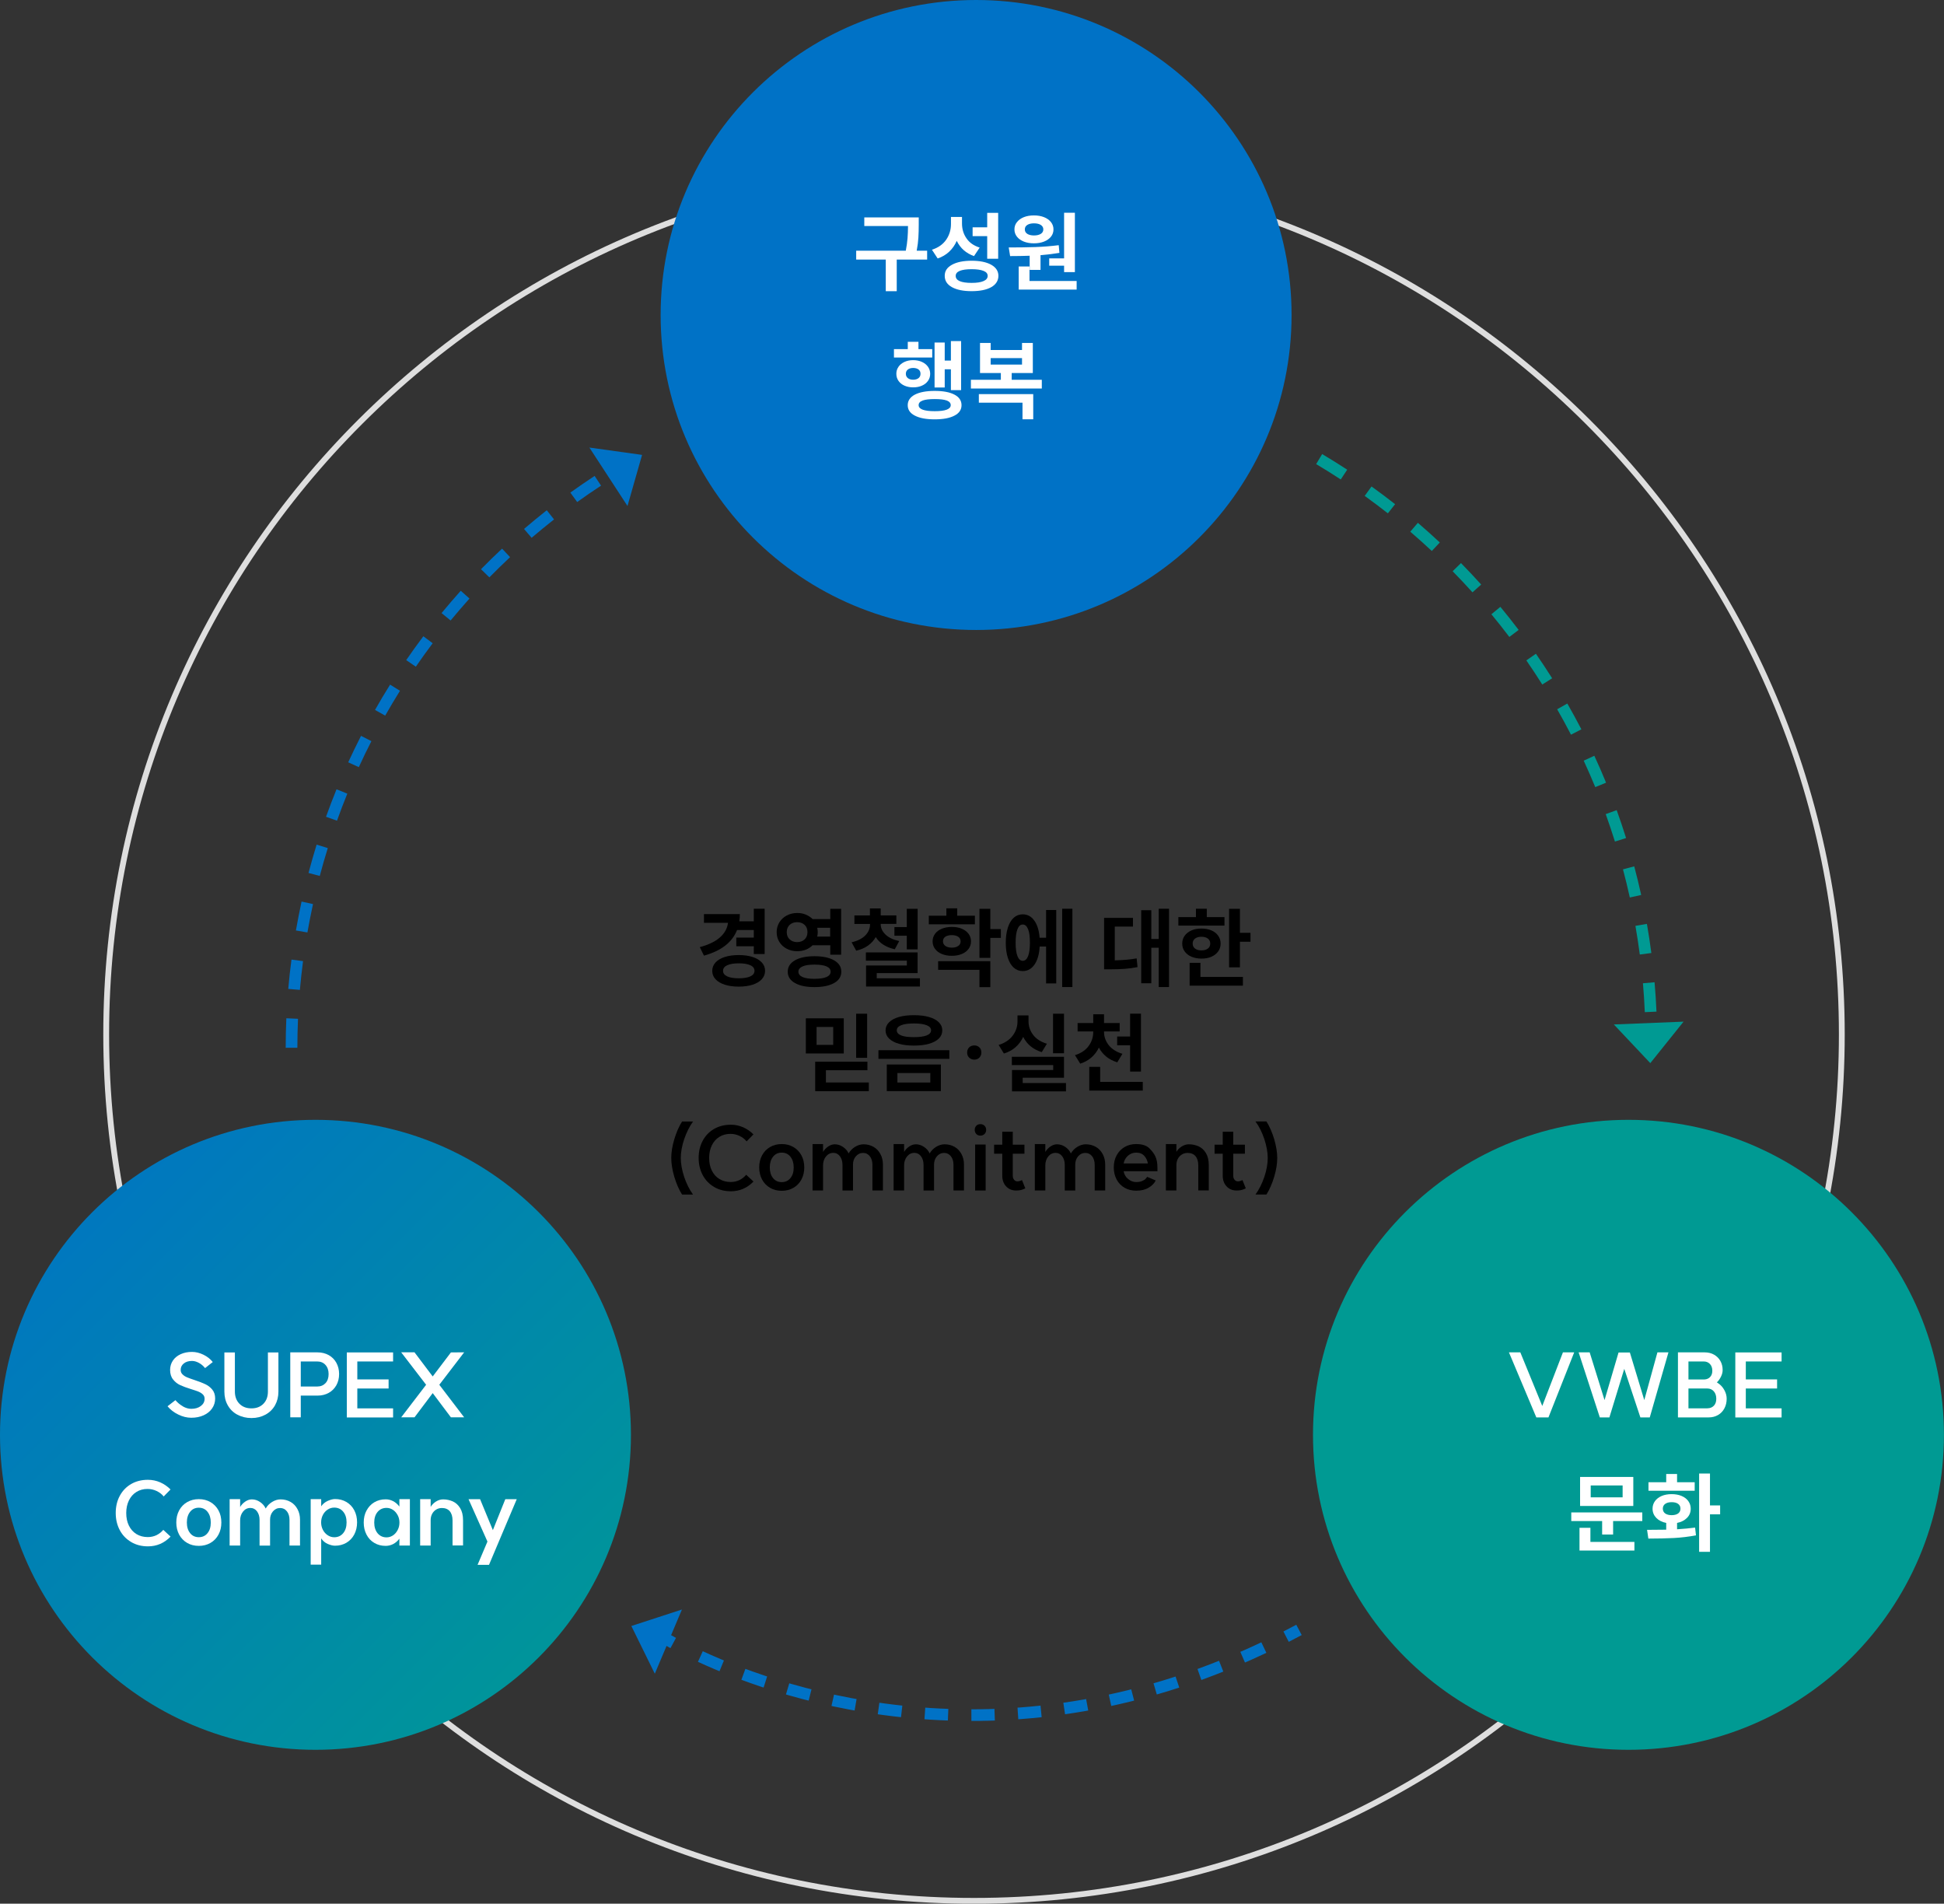 <svg width="334" height="327" viewBox="0 0 334 327" fill="none" xmlns="http://www.w3.org/2000/svg">
<rect x="0" y="0" width="334" height="327" fill="#333333" stroke="none"/>
<g clip-path="url(#clip0_1_588)">
<path d="M167.344 326.51C249.689 326.51 316.443 259.873 316.443 177.672C316.443 95.472 249.689 28.835 167.344 28.835C85 28.835 18.246 95.472 18.246 177.672C18.246 259.873 85 326.51 167.344 326.51Z" stroke="#DEDEDE" stroke-miterlimit="10"/>
<path d="M282.596 173.859C282.526 172.207 282.416 170.546 282.275 168.895L284.27 168.725C284.421 170.396 284.531 172.097 284.601 173.769L282.596 173.859ZM281.734 163.95C281.523 162.319 281.263 160.658 280.982 159.036L282.957 158.696C283.248 160.347 283.498 162.029 283.719 163.7L281.734 163.96V163.95ZM280.019 154.162C279.668 152.551 279.267 150.929 278.846 149.328L280.781 148.817C281.212 150.439 281.614 152.09 281.974 153.732L280.019 154.162ZM277.463 144.554C276.961 142.962 276.43 141.381 275.879 139.84L277.764 139.159C278.325 140.721 278.876 142.342 279.378 143.953L277.463 144.554ZM274.084 135.206C273.452 133.674 272.781 132.143 272.099 130.662L273.924 129.821C274.625 131.332 275.307 132.884 275.939 134.445L274.084 135.206ZM269.913 126.198C269.161 124.737 268.359 123.266 267.537 121.834L269.281 120.844C270.114 122.295 270.926 123.796 271.698 125.277L269.913 126.198ZM264.98 117.581C264.098 116.18 263.176 114.788 262.243 113.437L263.887 112.296C264.84 113.677 265.782 115.089 266.675 116.51L264.98 117.581ZM259.325 109.414C258.323 108.093 257.29 106.781 256.237 105.51L257.781 104.239C258.844 105.53 259.907 106.862 260.92 108.203L259.315 109.414H259.325ZM252.989 101.747C251.886 100.526 250.743 99.305 249.58 98.124L251.014 96.723C252.197 97.924 253.36 99.165 254.483 100.406L252.989 101.747ZM246.011 94.651C244.808 93.53 243.554 92.409 242.301 91.328L243.605 89.807C244.878 90.898 246.151 92.039 247.374 93.18L246.001 94.641L246.011 94.651ZM238.451 88.175C237.148 87.155 235.804 86.144 234.471 85.183L235.644 83.562C237.007 84.542 238.371 85.563 239.694 86.604L238.451 88.175ZM230.36 82.361C228.986 81.46 227.563 80.569 226.129 79.718L227.162 77.997C228.616 78.858 230.059 79.768 231.463 80.679L230.36 82.351V82.361Z" fill="#009A93"/>
<path d="M283.54 182.616L289.255 175.49L277.273 175.971L283.54 182.616Z" fill="#009A93"/>
<path d="M103.267 83.422C101.883 84.322 100.5 85.273 99.166 86.234L97.993 84.613C99.357 83.632 100.761 82.671 102.164 81.75L103.267 83.422ZM95.186 89.227C93.893 90.248 92.589 91.308 91.336 92.379L90.033 90.858C91.306 89.767 92.629 88.686 93.943 87.645L95.186 89.217V89.227ZM87.636 95.702C86.433 96.833 85.23 98.004 84.077 99.175L82.643 97.774C83.816 96.573 85.04 95.382 86.263 94.241L87.636 95.702ZM80.668 102.808C79.555 104.049 78.463 105.32 77.42 106.582L75.866 105.31C76.928 104.029 78.031 102.738 79.164 101.477L80.658 102.808H80.668ZM74.342 110.485C73.349 111.806 72.377 113.167 71.444 114.518L69.79 113.387C70.732 112.016 71.725 110.635 72.737 109.294L74.342 110.495V110.485ZM68.717 118.662C67.845 120.063 66.993 121.494 66.18 122.926L64.436 121.945C65.258 120.483 66.13 119.022 67.023 117.601L68.727 118.662H68.717ZM63.814 127.299C63.062 128.771 62.33 130.272 61.649 131.773L59.824 130.942C60.526 129.421 61.268 127.89 62.03 126.398L63.814 127.309V127.299ZM59.673 136.327C59.052 137.858 58.45 139.42 57.899 140.971L56.014 140.3C56.575 138.729 57.187 137.138 57.819 135.576L59.673 136.327ZM56.315 145.685C55.824 147.256 55.362 148.858 54.941 150.459L53.006 149.949C53.437 148.317 53.908 146.686 54.4 145.084L56.315 145.675V145.685ZM53.778 155.293C53.427 156.905 53.106 158.546 52.816 160.167L50.84 159.827C51.131 158.176 51.462 156.504 51.813 154.863L53.768 155.293H53.778ZM52.064 165.092C51.853 166.733 51.673 168.394 51.522 170.036L49.527 169.866C49.667 168.194 49.858 166.503 50.078 164.831L52.064 165.092ZM51.201 175C51.131 176.642 51.091 178.313 51.091 179.974H49.086C49.086 178.283 49.126 176.581 49.196 174.91L51.201 175Z" fill="#0072C6"/>
<path d="M110.315 78.137L101.262 76.876L107.809 86.915L110.315 78.137Z" fill="#0072C6"/>
<path d="M167.705 108.213C197.64 108.213 221.906 83.988 221.906 54.106C221.906 24.224 197.64 0 167.705 0C137.771 0 113.504 24.224 113.504 54.106C113.504 83.988 137.771 108.213 167.705 108.213Z" fill="#0072C6"/>
<path d="M279.787 300.567C309.722 300.567 333.988 276.343 333.988 246.461C333.988 216.579 309.722 192.355 279.787 192.355C249.853 192.355 225.586 216.579 225.586 246.461C225.586 276.343 249.853 300.567 279.787 300.567Z" fill="#009A93"/>
<path d="M54.201 300.567C84.136 300.567 108.402 276.343 108.402 246.461C108.402 216.579 84.136 192.355 54.201 192.355C24.267 192.355 0 216.579 0 246.461C0 276.343 24.267 300.567 54.201 300.567Z" fill="url(#paint0_linear_1_588)"/>
<path d="M113.504 280.98C113.504 280.98 114.246 281.451 115.67 282.222" stroke="#0072C6" stroke-width="2" stroke-miterlimit="10"/>
<path d="M120.332 284.544C135.371 291.49 173.631 304.301 218.628 282.292" stroke="#0072C6" stroke-width="2" stroke-miterlimit="10" stroke-dasharray="4 4"/>
<path d="M220.965 281.131C221.707 280.75 222.439 280.36 223.181 279.97" stroke="#0072C6" stroke-width="2" stroke-miterlimit="10"/>
<path d="M108.473 279.299L112.503 287.496L117.165 276.467L108.473 279.299Z" fill="#0072C6"/>
<path d="M129.511 161.048V159.747H126.633C125.811 161.859 123.916 163.33 120.948 164.151L120.227 162.689C121.741 162.289 122.894 161.729 123.696 161.018C124.498 160.307 124.959 159.477 125.079 158.516H120.948V157.015H127.114C127.114 157.455 127.084 157.865 127.024 158.256H129.511V156.094H131.376V163.87H129.511V162.539H126.503V161.048H129.511ZM122.934 165.322C123.315 164.911 123.836 164.601 124.528 164.381C125.21 164.161 126.012 164.051 126.924 164.051C127.836 164.051 128.618 164.161 129.3 164.381C129.982 164.601 130.513 164.921 130.884 165.322C131.265 165.732 131.446 166.212 131.446 166.763C131.446 167.313 131.255 167.794 130.884 168.204C130.503 168.614 129.982 168.925 129.3 169.145C128.618 169.365 127.826 169.475 126.924 169.475C126.022 169.475 125.21 169.365 124.528 169.145C123.836 168.925 123.315 168.604 122.934 168.204C122.553 167.794 122.372 167.313 122.372 166.763C122.372 166.212 122.563 165.732 122.934 165.322ZM124.939 167.714C125.41 167.934 126.082 168.044 126.934 168.044C127.786 168.044 128.448 167.934 128.919 167.714C129.39 167.494 129.631 167.173 129.631 166.763C129.631 166.353 129.4 166.022 128.919 165.802C128.448 165.582 127.786 165.472 126.934 165.472C126.082 165.472 125.42 165.582 124.939 165.802C124.458 166.022 124.227 166.343 124.227 166.763C124.227 167.183 124.468 167.494 124.939 167.714Z" fill="black"/>
<path d="M138.441 157.104C138.902 157.295 139.293 157.545 139.624 157.875H142.652V156.104H144.516V163.99H142.652V162.369H139.604C139.283 162.699 138.892 162.949 138.441 163.13C137.989 163.31 137.498 163.39 136.967 163.39C136.305 163.39 135.703 163.25 135.172 162.969C134.631 162.689 134.21 162.299 133.899 161.798C133.588 161.298 133.438 160.737 133.438 160.117C133.438 159.496 133.598 158.936 133.899 158.436C134.21 157.935 134.631 157.545 135.172 157.254C135.713 156.974 136.305 156.824 136.967 156.824C137.498 156.824 137.989 156.914 138.451 157.104H138.441ZM135.683 161.358C136.014 161.668 136.445 161.828 136.957 161.828C137.468 161.828 137.919 161.668 138.24 161.358C138.571 161.048 138.731 160.637 138.731 160.117C138.731 159.597 138.571 159.166 138.24 158.866C137.909 158.566 137.488 158.405 136.957 158.405C136.425 158.405 136.004 158.556 135.673 158.866C135.342 159.176 135.172 159.586 135.172 160.117C135.172 160.647 135.342 161.058 135.673 161.358H135.683ZM136.576 164.961C137.398 164.491 138.521 164.25 139.944 164.25C141.368 164.25 142.491 164.491 143.313 164.961C144.135 165.432 144.546 166.082 144.546 166.913C144.546 167.743 144.135 168.394 143.313 168.854C142.491 169.315 141.368 169.555 139.944 169.555C138.521 169.555 137.398 169.325 136.576 168.854C135.754 168.394 135.342 167.743 135.342 166.913C135.342 166.082 135.754 165.432 136.576 164.961ZM137.879 167.824C138.35 168.034 139.042 168.134 139.934 168.134C140.827 168.134 141.519 168.034 142 167.824C142.471 167.613 142.712 167.313 142.712 166.913C142.712 166.512 142.481 166.212 142.01 166.002C141.549 165.802 140.857 165.692 139.944 165.692C139.032 165.692 138.36 165.792 137.889 166.002C137.418 166.212 137.177 166.512 137.177 166.913C137.177 167.313 137.418 167.613 137.889 167.824H137.879ZM142.631 160.878V159.366H140.406C140.466 159.607 140.496 159.857 140.496 160.117C140.496 160.377 140.466 160.637 140.406 160.878H142.631Z" fill="black"/>
<path d="M149.461 157.234V156.043H151.316V157.234H154.003V158.696H151.316V158.776C151.316 159.416 151.586 159.997 152.138 160.527C152.679 161.048 153.471 161.428 154.494 161.648L153.732 163.059C152.97 162.889 152.308 162.619 151.767 162.269C151.226 161.918 150.774 161.478 150.464 160.958C150.143 161.528 149.702 162.019 149.14 162.419C148.579 162.829 147.897 163.12 147.105 163.3L146.313 161.858C147.355 161.618 148.148 161.218 148.679 160.667C149.22 160.117 149.481 159.486 149.481 158.786V158.706H146.794V157.244H149.481L149.461 157.234ZM148.769 163.6H157.652V167.153H150.634V168.044H158.053V169.455H148.799V165.842H155.807V165.011H148.769V163.6ZM153.672 159.246H155.797V156.104H157.662V163.069H155.797V160.727H153.672V159.246Z" fill="black"/>
<path d="M162.596 157.295V156.023H164.461V157.295H167.499V158.766H159.578V157.295H162.596ZM160.651 160.397C160.932 160.017 161.323 159.727 161.824 159.526C162.325 159.326 162.897 159.216 163.538 159.216C164.18 159.216 164.752 159.316 165.243 159.526C165.744 159.737 166.125 160.027 166.406 160.397C166.687 160.778 166.827 161.208 166.827 161.698C166.827 162.189 166.687 162.619 166.406 162.999C166.125 163.38 165.734 163.67 165.243 163.87C164.742 164.08 164.18 164.18 163.538 164.18C162.897 164.18 162.325 164.08 161.824 163.87C161.323 163.67 160.932 163.37 160.651 162.999C160.37 162.619 160.23 162.189 160.23 161.698C160.23 161.208 160.37 160.778 160.651 160.397ZM161.182 165.101H170.146V169.565H168.281V166.592H161.182V165.101ZM162.436 162.489C162.706 162.679 163.077 162.779 163.538 162.779C164 162.779 164.351 162.689 164.631 162.489C164.912 162.299 165.042 162.039 165.042 161.698C165.042 161.358 164.902 161.098 164.631 160.908C164.361 160.727 163.99 160.627 163.538 160.627C163.087 160.627 162.696 160.717 162.426 160.898C162.155 161.078 162.014 161.348 162.014 161.688C162.014 162.029 162.155 162.299 162.426 162.479L162.436 162.489ZM168.281 156.104H170.146V159.586H171.96V161.108H170.146V164.531H168.281V156.114V156.104Z" fill="black"/>
<path d="M173.162 159.327C173.402 158.596 173.743 158.025 174.174 157.635C174.616 157.245 175.127 157.055 175.718 157.055C176.52 157.055 177.182 157.405 177.694 158.115C178.215 158.826 178.516 159.807 178.616 161.078H179.729V156.314H181.473V168.925H179.729V162.579H178.626C178.556 163.9 178.255 164.931 177.744 165.682C177.222 166.433 176.541 166.803 175.718 166.803C175.127 166.803 174.616 166.603 174.174 166.222C173.743 165.832 173.402 165.272 173.162 164.541C172.921 163.81 172.801 162.95 172.801 161.949C172.801 160.948 172.921 160.077 173.162 159.347V159.327ZM174.816 164.251C175.027 164.771 175.327 165.041 175.718 165.041C176.109 165.041 176.42 164.781 176.631 164.251C176.841 163.73 176.952 162.95 176.952 161.929C176.952 160.908 176.851 160.117 176.631 159.597C176.42 159.076 176.119 158.806 175.718 158.806C175.317 158.806 175.027 159.066 174.816 159.597C174.605 160.127 174.495 160.898 174.495 161.929C174.495 162.96 174.605 163.72 174.816 164.251ZM184.251 156.094V169.545H182.496V156.094H184.251Z" fill="black"/>
<path d="M189.695 157.665H194.658V159.166H191.53V164.961C192.974 164.931 194.227 164.821 195.29 164.621L195.44 166.122C194.678 166.272 193.926 166.373 193.194 166.423C192.453 166.473 191.6 166.503 190.628 166.503H189.695V157.675V157.665ZM200.854 156.094V169.545H199.08V162.799H197.806V168.895H196.072V156.344H197.806V161.288H199.08V156.094H200.854Z" fill="black"/>
<path d="M202.457 157.535H205.475V156.094H207.34V157.535H210.378V158.996H202.457V157.535ZM203.54 160.728C203.821 160.337 204.212 160.037 204.713 159.817C205.214 159.597 205.786 159.497 206.427 159.497C207.069 159.497 207.641 159.607 208.132 159.817C208.633 160.027 209.014 160.337 209.295 160.728C209.576 161.118 209.716 161.568 209.716 162.079C209.716 162.589 209.576 163.04 209.295 163.43C209.014 163.82 208.623 164.121 208.132 164.341C207.631 164.561 207.069 164.661 206.427 164.661C205.786 164.661 205.214 164.551 204.713 164.341C204.212 164.131 203.821 163.82 203.54 163.43C203.259 163.04 203.119 162.589 203.119 162.079C203.119 161.568 203.259 161.118 203.54 160.728ZM204.382 165.392H206.247V167.814H213.546V169.305H204.392V165.402L204.382 165.392ZM205.325 162.94C205.595 163.15 205.966 163.25 206.427 163.25C206.889 163.25 207.239 163.15 207.52 162.94C207.801 162.739 207.931 162.449 207.931 162.079C207.931 161.709 207.791 161.418 207.52 161.218C207.25 161.018 206.879 160.908 206.427 160.908C205.976 160.908 205.595 161.008 205.325 161.218C205.044 161.428 204.913 161.709 204.913 162.079C204.913 162.449 205.054 162.739 205.325 162.94ZM213.035 156.104V160.227H214.849V161.759H213.035V166.162H211.17V156.104H213.035Z" fill="black"/>
<path d="M144.97 174.92V180.955H138.453V174.92H144.97ZM140.057 182.366H149.031V183.837H141.902V185.939H149.271V187.43H140.057V182.366ZM143.155 179.483V176.401H140.298V179.483H143.155ZM147.096 174.129H148.981V181.705H147.096V174.129Z" fill="black"/>
<path d="M150.926 180.394H163.108V181.885H150.926V180.394ZM159.598 174.689C160.34 174.899 160.902 175.2 161.303 175.6C161.704 176 161.894 176.461 161.894 176.991C161.894 177.522 161.694 178.002 161.303 178.392C160.902 178.783 160.34 179.083 159.608 179.293C158.876 179.503 158.014 179.603 157.022 179.603C156.029 179.603 155.187 179.503 154.445 179.293C153.713 179.083 153.152 178.783 152.751 178.392C152.349 178.002 152.149 177.532 152.149 176.991C152.149 176.451 152.349 176 152.751 175.6C153.152 175.2 153.713 174.899 154.445 174.689C155.177 174.479 156.029 174.379 157.022 174.379C158.014 174.379 158.866 174.479 159.598 174.689ZM152.36 182.856H161.654V187.42H152.36V182.856ZM154.836 177.862C155.337 178.062 156.069 178.152 157.022 178.152C157.974 178.152 158.696 178.052 159.197 177.862C159.699 177.672 159.969 177.371 159.969 176.981C159.969 176.591 159.709 176.301 159.197 176.1C158.686 175.9 157.954 175.8 157.022 175.8C156.089 175.8 155.337 175.9 154.836 176.1C154.335 176.301 154.074 176.601 154.074 176.981C154.074 177.361 154.325 177.662 154.836 177.862ZM159.839 185.949V184.317H154.184V185.949H159.839Z" fill="black"/>
<path d="M168.27 179.914C168.5 180.134 168.61 180.435 168.61 180.795C168.61 181.155 168.49 181.436 168.27 181.666C168.049 181.896 167.748 182.016 167.397 182.016C167.046 182.016 166.736 181.896 166.505 181.666C166.274 181.436 166.164 181.145 166.164 180.795C166.164 180.445 166.284 180.144 166.505 179.914C166.736 179.694 167.036 179.574 167.397 179.574C167.758 179.574 168.039 179.684 168.27 179.914Z" fill="black"/>
<path d="M173.994 177.892C174.546 177.152 174.817 176.341 174.817 175.44V174.419H176.711V175.44C176.711 176.301 176.982 177.081 177.514 177.772C178.045 178.473 178.837 178.973 179.87 179.283L178.987 180.725C178.235 180.494 177.594 180.154 177.062 179.714C176.531 179.273 176.11 178.733 175.799 178.112C175.478 178.793 175.037 179.383 174.486 179.874C173.934 180.364 173.263 180.725 172.48 180.965L171.578 179.494C172.641 179.163 173.443 178.623 174.004 177.882L173.994 177.892ZM173.844 181.525H182.807V185.128H175.709V186.029H183.148V187.47H173.874V183.797H180.953V182.956H173.844V181.535V181.525ZM182.807 174.129V180.925H180.922V174.129H182.807Z" fill="black"/>
<path d="M187.83 175.73V174.219H189.684V175.73H192.371V177.171H189.684V177.261C189.684 178.082 189.955 178.833 190.487 179.523C191.028 180.204 191.81 180.704 192.843 181.015L191.96 182.476C191.228 182.256 190.597 181.925 190.065 181.495C189.534 181.055 189.113 180.544 188.802 179.944C188.491 180.594 188.07 181.155 187.529 181.635C186.987 182.115 186.346 182.466 185.594 182.706L184.691 181.245C185.724 180.924 186.506 180.404 187.038 179.673C187.569 178.953 187.83 178.142 187.83 177.261V177.171H185.143V175.73H187.83ZM187.158 183.256H189.023V185.839H196.342V187.33H187.148V183.266L187.158 183.256ZM191.94 178.042H194.166V174.119H196.031V184.067H194.166V179.553H191.94V178.042Z" fill="black"/>
<path d="M115.332 198.91C115.332 197.929 115.502 196.858 115.853 195.687C116.204 194.516 116.645 193.496 117.187 192.645H119.072C118.45 193.506 117.949 194.516 117.548 195.687C117.157 196.858 116.966 197.929 116.966 198.92C116.966 199.911 117.167 200.992 117.548 202.153C117.939 203.324 118.45 204.335 119.072 205.196H117.187C116.645 204.335 116.204 203.314 115.853 202.143C115.513 200.972 115.332 199.901 115.332 198.92V198.91Z" fill="black"/>
<path d="M122.692 203.885C121.86 203.394 121.198 202.724 120.737 201.853C120.276 200.992 120.035 200.001 120.035 198.9C120.035 197.799 120.266 196.799 120.737 195.938C121.198 195.077 121.86 194.397 122.692 193.916C123.524 193.436 124.487 193.196 125.56 193.196C126.312 193.196 127.023 193.346 127.685 193.636C128.357 193.936 128.938 194.337 129.45 194.857L128.277 196.058C127.966 195.668 127.565 195.357 127.063 195.117C126.572 194.887 126.051 194.767 125.509 194.767C124.778 194.767 124.136 194.937 123.584 195.287C123.033 195.628 122.602 196.118 122.301 196.739C122 197.359 121.84 198.08 121.84 198.9C121.84 199.721 121.99 200.442 122.301 201.072C122.612 201.693 123.043 202.183 123.604 202.524C124.166 202.864 124.818 203.034 125.539 203.034C126.101 203.034 126.612 202.914 127.063 202.694C127.515 202.463 127.896 202.163 128.206 201.793L129.46 202.954C128.367 204.075 127.073 204.625 125.57 204.625C124.497 204.625 123.544 204.385 122.702 203.895L122.692 203.885Z" fill="black"/>
<path d="M130.933 198.45C131.264 197.839 131.715 197.369 132.306 197.028C132.898 196.688 133.56 196.518 134.311 196.518C135.063 196.518 135.735 196.688 136.317 197.028C136.898 197.369 137.359 197.839 137.69 198.45C138.021 199.05 138.182 199.751 138.182 200.531C138.182 201.312 138.021 202.003 137.69 202.613C137.359 203.224 136.908 203.694 136.317 204.034C135.725 204.375 135.063 204.545 134.311 204.545C133.56 204.545 132.888 204.375 132.306 204.034C131.725 203.694 131.264 203.224 130.933 202.613C130.612 202.013 130.441 201.312 130.441 200.531C130.441 199.751 130.602 199.06 130.933 198.45ZM135.805 202.363C136.186 201.903 136.367 201.292 136.367 200.531C136.367 199.771 136.176 199.16 135.805 198.69C135.434 198.22 134.933 197.989 134.311 197.989C133.69 197.989 133.189 198.22 132.818 198.69C132.447 199.16 132.256 199.771 132.256 200.531C132.256 201.292 132.447 201.903 132.818 202.363C133.189 202.823 133.69 203.054 134.311 203.054C134.933 203.054 135.434 202.823 135.805 202.363Z" fill="black"/>
<path d="M149.451 198.62C149.15 198.23 148.759 198.039 148.288 198.039C147.787 198.039 147.375 198.24 147.045 198.62C146.714 199.01 146.553 199.481 146.553 200.031V204.495H144.749V200.091C144.749 199.491 144.598 199 144.307 198.61C144.007 198.22 143.636 198.029 143.175 198.029C142.663 198.029 142.242 198.24 141.911 198.65C141.58 199.06 141.41 199.571 141.41 200.161V204.485H139.605V196.518H141.41V197.869C141.63 197.489 141.931 197.179 142.302 196.928C142.673 196.678 143.054 196.558 143.425 196.558C143.916 196.558 144.388 196.708 144.819 196.998C145.26 197.289 145.591 197.669 145.801 198.129C146.062 197.669 146.433 197.289 146.904 196.998C147.375 196.708 147.867 196.558 148.358 196.558C149 196.558 149.571 196.708 150.083 196.998C150.594 197.289 150.985 197.709 151.266 198.24C151.556 198.77 151.697 199.37 151.697 200.041V204.485H149.892V200.081C149.892 199.481 149.742 198.99 149.441 198.6L149.451 198.62Z" fill="black"/>
<path d="M163.377 198.62C163.076 198.229 162.685 198.039 162.214 198.039C161.713 198.039 161.301 198.239 160.971 198.62C160.64 199.01 160.479 199.48 160.479 200.031V204.495H158.675V200.091C158.675 199.49 158.524 199 158.234 198.61C157.933 198.219 157.562 198.029 157.101 198.029C156.589 198.029 156.168 198.239 155.837 198.65C155.506 199.06 155.336 199.57 155.336 200.161V204.485H153.531V196.518H155.336V197.869C155.557 197.489 155.857 197.178 156.228 196.928C156.599 196.678 156.98 196.558 157.351 196.558C157.842 196.558 158.314 196.708 158.745 196.998C159.186 197.288 159.517 197.669 159.727 198.129C159.988 197.669 160.359 197.288 160.83 196.998C161.301 196.708 161.793 196.558 162.284 196.558C162.926 196.558 163.497 196.708 164.009 196.998C164.52 197.288 164.911 197.709 165.192 198.239C165.482 198.77 165.623 199.37 165.623 200.041V204.485H163.818V200.081C163.818 199.48 163.668 198.99 163.367 198.6L163.377 198.62Z" fill="black"/>
<path d="M167.739 193.365C167.92 193.185 168.161 193.095 168.441 193.095C168.722 193.095 168.973 193.185 169.153 193.375C169.344 193.556 169.434 193.796 169.434 194.076C169.434 194.356 169.344 194.607 169.153 194.787C168.963 194.967 168.732 195.067 168.441 195.067C168.151 195.067 167.91 194.977 167.739 194.787C167.559 194.597 167.469 194.366 167.469 194.076C167.469 193.786 167.559 193.556 167.749 193.365H167.739ZM169.344 196.598V204.495H167.539V196.598H169.344Z" fill="black"/>
<path d="M175.85 204.265C175.69 204.335 175.509 204.385 175.299 204.435C175.088 204.475 174.847 204.495 174.577 204.495C173.875 204.495 173.303 204.255 172.862 203.785C172.421 203.314 172.201 202.704 172.201 201.963V198.17H170.797V196.628H172.201V194.396H174.005V196.628H176.01V198.17H174.005V201.963C174.005 202.243 174.085 202.473 174.236 202.654C174.386 202.834 174.577 202.924 174.807 202.924C174.998 202.924 175.168 202.884 175.329 202.814C175.489 202.744 175.569 202.704 175.589 202.704L176.161 204.125C176.161 204.125 176.02 204.195 175.86 204.265H175.85Z" fill="black"/>
<path d="M187.639 198.62C187.338 198.229 186.947 198.039 186.476 198.039C185.974 198.039 185.563 198.239 185.232 198.62C184.901 199.01 184.741 199.48 184.741 200.031V204.495H182.936V200.091C182.936 199.49 182.786 199 182.495 198.61C182.194 198.219 181.823 198.029 181.362 198.029C180.851 198.029 180.43 198.239 180.099 198.65C179.768 199.06 179.598 199.57 179.598 200.161V204.485H177.793V196.518H179.598V197.869C179.818 197.489 180.119 197.178 180.49 196.928C180.861 196.678 181.242 196.558 181.613 196.558C182.104 196.558 182.575 196.708 183.007 196.998C183.448 197.288 183.779 197.669 183.989 198.129C184.25 197.669 184.621 197.288 185.092 196.998C185.563 196.708 186.054 196.558 186.546 196.558C187.187 196.558 187.759 196.708 188.27 196.998C188.782 197.288 189.173 197.709 189.453 198.239C189.744 198.77 189.884 199.37 189.884 200.041V204.485H188.08V200.081C188.08 199.48 187.929 198.99 187.629 198.6L187.639 198.62Z" fill="black"/>
<path d="M191.851 198.449C192.182 197.839 192.633 197.369 193.214 197.028C193.796 196.688 194.457 196.518 195.199 196.518C196.242 196.518 197.014 196.768 197.505 197.278C198.007 197.789 198.338 198.249 198.518 198.67C198.749 199.18 198.859 199.811 198.859 200.561C198.859 200.751 198.859 200.892 198.859 200.992C198.859 201.092 198.859 201.152 198.859 201.182H193.054C193.144 201.722 193.395 202.173 193.816 202.513C194.237 202.863 194.698 203.043 195.209 203.043C195.63 203.043 195.981 202.983 196.252 202.853C196.523 202.733 196.713 202.623 196.794 202.523C196.874 202.433 196.984 202.303 197.104 202.153L198.568 202.773C198.328 203.264 197.916 203.674 197.345 204.014C196.773 204.355 196.062 204.525 195.199 204.525C194.457 204.525 193.796 204.355 193.214 204.024C192.633 203.694 192.182 203.224 191.851 202.613C191.53 202.013 191.359 201.312 191.359 200.531C191.359 199.751 191.52 199.06 191.851 198.449ZM196.593 198.54C196.262 198.169 195.801 197.989 195.209 197.989C194.658 197.989 194.187 198.169 193.786 198.53C193.385 198.89 193.144 199.33 193.054 199.851H197.215C197.134 199.34 196.924 198.9 196.593 198.54Z" fill="black"/>
<path d="M205.416 198.61C205.095 198.229 204.634 198.039 204.042 198.039C203.681 198.039 203.35 198.129 203.06 198.309C202.769 198.49 202.528 198.74 202.358 199.07C202.187 199.4 202.107 199.781 202.117 200.191V204.485H200.312V196.518H202.117V197.849C202.348 197.469 202.659 197.158 203.05 196.918C203.441 196.678 203.842 196.558 204.263 196.558C204.844 196.558 205.396 196.678 205.907 196.898C206.418 197.128 206.85 197.509 207.18 198.049C207.511 198.59 207.682 199.28 207.682 200.141V204.475H205.877V200.181C205.877 199.5 205.717 198.97 205.396 198.59L205.416 198.61Z" fill="black"/>
<path d="M213.729 204.265C213.569 204.335 213.388 204.385 213.177 204.435C212.967 204.475 212.726 204.495 212.456 204.495C211.754 204.495 211.182 204.255 210.741 203.785C210.3 203.314 210.079 202.704 210.079 201.963V198.17H208.676V196.628H210.079V194.396H211.884V196.628H213.889V198.17H211.884V201.963C211.884 202.243 211.964 202.473 212.115 202.654C212.265 202.834 212.456 202.924 212.686 202.924C212.877 202.924 213.047 202.884 213.208 202.814C213.368 202.744 213.448 202.704 213.468 202.704L214.04 204.125C214.04 204.125 213.899 204.195 213.739 204.265H213.729Z" fill="black"/>
<path d="M219.443 198.91C219.443 199.891 219.272 200.962 218.922 202.133C218.571 203.304 218.129 204.325 217.588 205.186H215.703C216.325 204.335 216.826 203.324 217.227 202.153C217.618 200.982 217.809 199.901 217.809 198.91C217.809 197.92 217.608 196.839 217.227 195.668C216.836 194.497 216.325 193.486 215.703 192.635H217.588C218.129 193.496 218.571 194.517 218.922 195.678C219.262 196.849 219.443 197.93 219.443 198.9V198.91Z" fill="black"/>
<path d="M266.042 243.468H263.956L259.254 232.299H261.209L264.979 241.507L268.528 232.299H270.463L266.042 243.468Z" fill="white"/>
<path d="M283.458 243.468H281.834L279.067 235.131L276.51 243.468H274.866L271.227 232.299H273.122L275.678 240.496L278.084 232.319H280.029L282.506 240.496L284.762 232.299H286.657L283.448 243.468H283.458Z" fill="white"/>
<path d="M288.289 232.299H292.901C293.493 232.299 294.024 232.429 294.485 232.689C294.946 232.949 295.317 233.31 295.578 233.77C295.839 234.23 295.969 234.751 295.969 235.331C295.969 235.692 295.879 236.072 295.688 236.452C295.498 236.843 295.267 237.183 294.976 237.453C295.007 237.473 295.047 237.493 295.087 237.523C295.127 237.553 295.177 237.583 295.227 237.623C295.648 237.904 295.989 238.284 296.26 238.774C296.531 239.265 296.661 239.755 296.661 240.256C296.661 240.876 296.531 241.427 296.27 241.917C296.009 242.407 295.648 242.788 295.177 243.058C294.716 243.328 294.184 243.468 293.593 243.468H288.289V232.299ZM292.841 236.953C293.252 236.933 293.583 236.783 293.823 236.522C294.074 236.252 294.194 235.902 294.194 235.452C294.194 234.971 294.054 234.581 293.783 234.291C293.503 234 293.152 233.86 292.711 233.86H290.094V236.953H292.851H292.841ZM293.342 241.907C293.803 241.907 294.174 241.757 294.455 241.467C294.736 241.176 294.876 240.776 294.876 240.276C294.876 239.745 294.736 239.315 294.455 238.995C294.174 238.674 293.803 238.504 293.342 238.504H290.094V241.917H293.342V241.907Z" fill="white"/>
<path d="M306.095 233.86H299.949V236.943H305.323V238.504H299.949V241.917H306.095V243.478H298.145V232.309H306.095V233.87V233.86Z" fill="white"/>
<path d="M282.163 259.792V261.273H277.15V263.585H275.265V261.273H269.961V259.792H282.163ZM271.385 262.434H273.25V264.856H280.809V266.338H271.375V262.434H271.385ZM271.475 253.697H280.619V258.681H271.475V253.697ZM278.784 257.2V255.158H273.3V257.2H278.784Z" fill="white"/>
<path d="M286.273 262.765V261.594C285.561 261.454 284.99 261.164 284.568 260.733C284.147 260.293 283.927 259.772 283.927 259.152C283.927 258.661 284.067 258.231 284.338 257.851C284.609 257.47 285 257.18 285.501 256.96C286.002 256.75 286.574 256.65 287.205 256.65C287.837 256.65 288.409 256.75 288.91 256.96C289.411 257.17 289.802 257.47 290.073 257.851C290.344 258.231 290.484 258.661 290.484 259.152C290.484 259.772 290.273 260.303 289.842 260.733C289.411 261.164 288.85 261.454 288.138 261.594V262.685C289.291 262.615 290.324 262.515 291.236 262.395L291.386 263.726C290.133 263.966 288.87 264.116 287.586 264.186C286.303 264.246 284.849 264.286 283.205 264.286L282.984 262.785C284.388 262.785 285.491 262.775 286.283 262.755L286.273 262.765ZM283.225 254.608H286.273V253.187H288.138V254.608H291.166V256.069H283.225V254.608ZM286.102 259.973C286.383 260.163 286.744 260.263 287.205 260.263C287.667 260.263 288.048 260.163 288.318 259.973C288.589 259.772 288.719 259.502 288.719 259.142C288.719 258.782 288.589 258.521 288.318 258.321C288.048 258.121 287.677 258.031 287.205 258.031C286.734 258.031 286.373 258.131 286.102 258.321C285.832 258.511 285.691 258.792 285.691 259.142C285.691 259.492 285.832 259.782 286.102 259.973ZM293.793 253.117V258.591H295.537V260.123H293.793V266.558H291.928V253.107H293.793V253.117Z" fill="white"/>
<path d="M157.85 37.332V38.533C157.85 39.394 157.83 40.155 157.789 40.815C157.749 41.476 157.659 42.227 157.499 43.067H159.293V44.589H154.07V50.023H152.185V44.589H147.102V43.067H155.624C155.774 42.286 155.874 41.566 155.925 40.915C155.975 40.255 156.005 39.564 156.005 38.824H148.495V37.342H157.84L157.85 37.332Z" fill="white"/>
<path d="M165.281 37.262V38.383C165.281 39.334 165.531 40.185 166.043 40.925C166.544 41.676 167.306 42.206 168.319 42.527L167.346 43.988C165.982 43.508 165 42.637 164.378 41.376C164.067 42.086 163.636 42.707 163.085 43.227C162.533 43.748 161.872 44.138 161.1 44.398L160.117 42.897C161.2 42.547 162.012 41.976 162.564 41.175C163.115 40.375 163.386 39.484 163.386 38.483V37.262H165.281ZM163.556 45.479C164.388 45.019 165.511 44.789 166.935 44.789C168.359 44.789 169.482 45.019 170.304 45.479C171.126 45.94 171.537 46.58 171.537 47.381C171.537 48.181 171.126 48.862 170.314 49.322C169.492 49.783 168.369 50.013 166.935 50.013C165.501 50.013 164.378 49.783 163.546 49.322C162.724 48.862 162.313 48.221 162.313 47.381C162.313 46.54 162.724 45.94 163.556 45.479ZM164.89 48.292C165.351 48.492 166.033 48.592 166.935 48.592C167.837 48.592 168.509 48.492 168.98 48.282C169.451 48.081 169.692 47.781 169.692 47.391C169.692 47.001 169.462 46.72 168.98 46.53C168.509 46.34 167.827 46.24 166.935 46.24C166.043 46.24 165.351 46.34 164.89 46.53C164.428 46.72 164.198 47.011 164.198 47.391C164.198 47.791 164.428 48.091 164.89 48.292ZM167.105 39.044H169.612V36.562H171.497V44.448H169.612V40.565H167.105V39.044Z" fill="white"/>
<path d="M177.891 42.437C179.304 42.386 180.648 42.276 181.901 42.116L182.021 43.437C181.089 43.597 180.006 43.728 178.773 43.828V46.36H176.908V43.928C175.835 43.968 174.712 43.988 173.549 43.988L173.309 42.507C174.943 42.507 176.467 42.487 177.88 42.437H177.891ZM174.722 38.153C175.013 37.793 175.404 37.502 175.905 37.302C176.407 37.102 176.988 37.002 177.64 37.002C178.292 37.002 178.873 37.102 179.374 37.302C179.876 37.502 180.277 37.783 180.568 38.153C180.858 38.523 180.999 38.934 180.999 39.404C180.999 39.874 180.858 40.295 180.568 40.655C180.277 41.015 179.886 41.296 179.374 41.496C178.873 41.696 178.292 41.796 177.64 41.796C176.988 41.796 176.407 41.696 175.905 41.496C175.404 41.296 175.003 41.015 174.722 40.655C174.442 40.295 174.291 39.884 174.291 39.404C174.291 38.923 174.432 38.513 174.722 38.153ZM175.033 45.769H176.878V48.261H184.979V49.743H175.023V45.759L175.033 45.769ZM176.507 40.175C176.798 40.355 177.179 40.445 177.65 40.445C178.121 40.445 178.522 40.355 178.813 40.175C179.104 39.995 179.254 39.734 179.254 39.404C179.254 39.074 179.104 38.824 178.813 38.633C178.522 38.453 178.141 38.363 177.65 38.363C177.159 38.363 176.798 38.453 176.507 38.633C176.216 38.813 176.076 39.074 176.076 39.404C176.076 39.734 176.216 39.984 176.507 40.175ZM184.678 36.541V46.74H182.823V45.639H180.267V44.378H182.823V36.541H184.678Z" fill="white"/>
<path d="M153.59 59.971H155.966V58.71H157.801V59.971H160.167V61.413H153.59V59.971ZM154.372 62.994C154.623 62.644 154.963 62.363 155.405 62.163C155.846 61.963 156.337 61.863 156.888 61.863C157.44 61.863 157.951 61.963 158.392 62.163C158.833 62.363 159.184 62.644 159.435 62.994C159.686 63.354 159.816 63.755 159.816 64.205C159.816 64.655 159.696 65.076 159.435 65.426C159.184 65.776 158.844 66.056 158.392 66.247C157.951 66.447 157.45 66.537 156.888 66.537C156.327 66.537 155.846 66.437 155.405 66.247C154.963 66.056 154.623 65.776 154.372 65.426C154.121 65.066 154.001 64.665 154.001 64.205C154.001 63.745 154.121 63.354 154.382 62.994H154.372ZM155.986 64.956C156.217 65.136 156.517 65.226 156.888 65.226C157.259 65.226 157.57 65.136 157.811 64.956C158.041 64.775 158.152 64.525 158.152 64.205C158.152 63.885 158.041 63.634 157.811 63.464C157.58 63.294 157.269 63.204 156.888 63.204C156.507 63.204 156.217 63.294 155.986 63.464C155.755 63.644 155.635 63.885 155.635 64.205C155.635 64.525 155.755 64.775 155.986 64.956ZM157.179 67.788C157.991 67.368 159.134 67.147 160.588 67.147C162.042 67.147 163.175 67.358 163.987 67.788C164.799 68.208 165.2 68.819 165.2 69.6C165.2 70.38 164.799 70.971 163.987 71.391C163.175 71.821 162.042 72.032 160.588 72.032C159.134 72.032 158.001 71.821 157.179 71.391C156.357 70.971 155.956 70.37 155.956 69.6C155.956 68.829 156.367 68.218 157.179 67.788ZM160.588 70.63C162.423 70.63 163.345 70.28 163.345 69.59C163.345 69.229 163.115 68.969 162.663 68.799C162.212 68.629 161.52 68.549 160.598 68.549C159.676 68.549 158.984 68.629 158.523 68.799C158.061 68.969 157.831 69.229 157.831 69.59C157.831 70.28 158.753 70.63 160.598 70.63H160.588ZM165.13 58.58V67.017H163.375V63.434H162.313V66.557H160.568V58.84H162.313V61.933H163.375V58.59H165.13V58.58Z" fill="white"/>
<path d="M171.956 65.236V64.075H168.377V58.91H170.211V60.121H175.595V58.91H177.45V64.075H173.821V65.236H178.994V66.737H166.812V65.236H171.956ZM168.166 67.698H177.52V72.022H175.676V69.169H168.176V67.698H168.166ZM175.595 62.624V61.513H170.211V62.624H175.595Z" fill="white"/>
<path d="M31.432 241.587C31.913 241.857 32.395 241.997 32.856 241.997C33.528 241.997 34.079 241.837 34.51 241.507C34.941 241.177 35.152 240.766 35.152 240.256C35.152 239.966 35.051 239.715 34.851 239.525C34.65 239.325 34.39 239.165 34.079 239.035C33.768 238.915 33.337 238.765 32.806 238.604C32.054 238.374 31.442 238.144 30.961 237.924C30.48 237.704 30.078 237.383 29.738 236.953C29.397 236.533 29.226 235.982 29.226 235.312C29.226 234.711 29.387 234.181 29.708 233.7C30.028 233.23 30.47 232.87 31.041 232.609C31.613 232.349 32.254 232.219 32.986 232.219C33.638 232.219 34.289 232.379 34.951 232.699C35.613 233.02 36.144 233.44 36.555 233.96L35.232 235.001C34.941 234.631 34.59 234.331 34.189 234.111C33.778 233.89 33.387 233.77 32.996 233.77C32.415 233.77 31.943 233.91 31.582 234.201C31.221 234.491 31.041 234.861 31.041 235.312C31.041 235.612 31.141 235.862 31.352 236.072C31.562 236.282 31.823 236.453 32.134 236.583C32.445 236.713 32.886 236.873 33.457 237.063C34.209 237.313 34.811 237.544 35.272 237.764C35.733 237.984 36.134 238.284 36.465 238.685C36.796 239.085 36.967 239.605 36.967 240.226C36.967 240.846 36.786 241.437 36.435 241.937C36.084 242.438 35.603 242.828 34.981 243.108C34.36 243.389 33.658 243.529 32.866 243.529C32.124 243.529 31.382 243.349 30.63 242.978C29.878 242.618 29.266 242.137 28.785 241.557L30.139 240.506C30.51 240.946 30.941 241.297 31.422 241.567L31.432 241.587Z" fill="white"/>
<path d="M40.777 242.998C40.065 242.618 39.523 242.078 39.132 241.387C38.741 240.696 38.551 239.916 38.551 239.035V232.309H40.355V239.025C40.355 239.896 40.616 240.596 41.138 241.127C41.659 241.657 42.351 241.918 43.203 241.918C44.055 241.918 44.737 241.657 45.258 241.127C45.78 240.596 46.03 239.896 46.03 239.025V232.309H47.835V239.035C47.835 239.916 47.634 240.707 47.254 241.387C46.862 242.078 46.311 242.618 45.609 242.998C44.907 243.379 44.105 243.579 43.213 243.579C42.321 243.579 41.508 243.389 40.797 242.998H40.777Z" fill="white"/>
<path d="M49.871 232.299H54.563C55.275 232.299 55.907 232.459 56.478 232.769C57.04 233.09 57.481 233.52 57.792 234.091C58.102 234.661 58.263 235.302 58.263 236.022C58.263 236.743 58.102 237.383 57.792 237.944C57.471 238.504 57.04 238.945 56.478 239.255C55.917 239.565 55.275 239.725 54.563 239.725H51.676V243.459H49.871V232.289V232.299ZM55.927 237.584C56.288 237.193 56.458 236.673 56.458 236.022C56.458 235.372 56.278 234.851 55.917 234.451C55.556 234.051 55.075 233.86 54.483 233.86H51.676V238.164H54.503C55.095 238.164 55.566 237.964 55.927 237.584Z" fill="white"/>
<path d="M67.537 233.861H61.391V236.943H66.765V238.505H61.391V241.918H67.537V243.479H59.586V232.309H67.537V233.871V233.861Z" fill="white"/>
<path d="M75.477 237.864L79.748 243.459H77.472L74.344 239.295L71.216 243.459H68.93L73.211 237.864L68.93 232.289H71.216L74.344 236.433L77.472 232.309L79.748 232.289L75.477 237.864Z" fill="white"/>
<path d="M22.54 264.877C21.708 264.386 21.046 263.716 20.585 262.845C20.123 261.984 19.883 260.994 19.883 259.893C19.883 258.792 20.113 257.791 20.585 256.93C21.046 256.069 21.708 255.389 22.54 254.908C23.372 254.428 24.334 254.188 25.407 254.188C26.159 254.188 26.871 254.338 27.533 254.628C28.204 254.928 28.786 255.329 29.297 255.849L28.124 257.05C27.814 256.66 27.412 256.35 26.911 256.109C26.42 255.879 25.898 255.759 25.357 255.759C24.625 255.759 23.983 255.929 23.432 256.28C22.881 256.62 22.45 257.11 22.149 257.731C21.848 258.351 21.688 259.072 21.688 259.893C21.688 260.713 21.838 261.434 22.149 262.064C22.459 262.685 22.891 263.175 23.452 263.516C24.014 263.856 24.665 264.026 25.387 264.026C25.949 264.026 26.46 263.906 26.911 263.686C27.362 263.456 27.743 263.155 28.054 262.785L29.307 263.946C28.215 265.067 26.921 265.618 25.417 265.618C24.344 265.618 23.392 265.377 22.55 264.887L22.54 264.877Z" fill="white"/>
<path d="M30.78 259.442C31.111 258.832 31.562 258.361 32.154 258.021C32.745 257.681 33.407 257.51 34.159 257.51C34.911 257.51 35.583 257.681 36.164 258.021C36.746 258.361 37.207 258.832 37.538 259.442C37.869 260.043 38.029 260.743 38.029 261.524C38.029 262.305 37.869 262.995 37.538 263.606C37.207 264.216 36.756 264.687 36.164 265.027C35.573 265.367 34.911 265.537 34.159 265.537C33.407 265.537 32.735 265.367 32.154 265.027C31.572 264.687 31.111 264.216 30.78 263.606C30.459 263.005 30.289 262.305 30.289 261.524C30.289 260.743 30.45 260.053 30.78 259.442ZM35.653 263.355C36.034 262.895 36.215 262.285 36.215 261.524C36.215 260.763 36.024 260.153 35.653 259.682C35.282 259.212 34.781 258.982 34.159 258.982C33.538 258.982 33.036 259.212 32.665 259.682C32.294 260.153 32.104 260.763 32.104 261.524C32.104 262.285 32.294 262.895 32.665 263.355C33.036 263.816 33.538 264.046 34.159 264.046C34.781 264.046 35.282 263.816 35.653 263.355Z" fill="white"/>
<path d="M49.299 259.612C48.998 259.222 48.607 259.032 48.136 259.032C47.634 259.032 47.223 259.232 46.892 259.612C46.562 260.003 46.401 260.473 46.401 261.023V265.487H44.596V261.084C44.596 260.483 44.446 259.993 44.155 259.602C43.855 259.212 43.484 259.022 43.022 259.022C42.511 259.022 42.09 259.232 41.759 259.642C41.428 260.053 41.258 260.563 41.258 261.154V265.477H39.453V257.51H41.258V258.862C41.478 258.481 41.779 258.171 42.15 257.921C42.521 257.671 42.902 257.551 43.273 257.551C43.764 257.551 44.236 257.701 44.667 257.991C45.108 258.281 45.439 258.661 45.649 259.122C45.91 258.661 46.281 258.281 46.752 257.991C47.223 257.701 47.715 257.551 48.206 257.551C48.848 257.551 49.419 257.701 49.93 257.991C50.442 258.281 50.833 258.702 51.114 259.232C51.404 259.762 51.545 260.363 51.545 261.034V265.477H49.74V261.074C49.74 260.473 49.59 259.983 49.289 259.592L49.299 259.612Z" fill="white"/>
<path d="M53.379 257.511H55.184V258.742C55.474 258.321 55.855 258.011 56.327 257.801C56.798 257.601 57.209 257.491 57.56 257.491C58.292 257.491 58.943 257.661 59.525 258.001C60.096 258.341 60.548 258.812 60.868 259.422C61.189 260.033 61.35 260.723 61.35 261.494C61.35 262.265 61.189 262.965 60.868 263.576C60.548 264.186 60.096 264.657 59.525 264.997C58.943 265.337 58.292 265.508 57.56 265.508C57.199 265.508 56.788 265.408 56.317 265.207C55.845 265.007 55.474 264.687 55.184 264.247V268.76H53.379V257.491V257.511ZM58.964 263.356C59.355 262.885 59.545 262.275 59.545 261.504C59.545 260.734 59.355 260.133 58.964 259.663C58.583 259.202 58.061 258.962 57.419 258.962C57.018 258.962 56.647 259.072 56.297 259.302C55.946 259.532 55.675 259.833 55.474 260.223C55.274 260.613 55.174 261.044 55.174 261.504C55.174 261.965 55.274 262.385 55.474 262.775C55.675 263.166 55.946 263.476 56.297 263.706C56.637 263.936 57.018 264.056 57.419 264.056C58.061 264.056 58.572 263.826 58.964 263.356Z" fill="white"/>
<path d="M62.973 259.472C63.294 258.872 63.735 258.391 64.307 258.051C64.878 257.711 65.53 257.541 66.262 257.541C66.703 257.541 67.124 257.641 67.535 257.851C67.946 258.061 68.307 258.371 68.618 258.782V257.51H70.423V265.477H68.618V264.296C68.317 264.707 67.956 265.017 67.545 265.227C67.134 265.437 66.703 265.537 66.262 265.537C65.53 265.537 64.878 265.367 64.307 265.027C63.735 264.687 63.284 264.216 62.973 263.606C62.653 262.995 62.492 262.305 62.492 261.524C62.492 260.743 62.653 260.063 62.973 259.462V259.472ZM67.505 263.746C67.836 263.526 68.107 263.225 68.317 262.825C68.528 262.435 68.628 262.004 68.628 261.534C68.628 261.064 68.528 260.633 68.317 260.253C68.107 259.873 67.846 259.562 67.505 259.342C67.164 259.122 66.803 259.012 66.412 259.012C65.781 259.012 65.269 259.242 64.878 259.702C64.487 260.163 64.297 260.773 64.297 261.534C64.297 262.295 64.497 262.905 64.878 263.376C65.269 263.836 65.781 264.076 66.412 264.076C66.803 264.076 67.164 263.966 67.505 263.746Z" fill="white"/>
<path d="M77.291 259.602C76.97 259.222 76.509 259.032 75.917 259.032C75.556 259.032 75.225 259.122 74.935 259.302C74.644 259.482 74.403 259.732 74.233 260.063C74.062 260.393 73.982 260.773 73.992 261.184V265.477H72.188V257.51H73.992V258.842C74.223 258.461 74.534 258.151 74.925 257.911C75.316 257.671 75.717 257.551 76.138 257.551C76.719 257.551 77.271 257.671 77.782 257.891C78.293 258.121 78.725 258.501 79.055 259.042C79.386 259.582 79.557 260.273 79.557 261.134V265.467H77.752V261.174C77.752 260.493 77.592 259.963 77.271 259.582L77.291 259.602Z" fill="white"/>
<path d="M82.054 268.79L83.749 264.797L80.5 257.52H82.485L84.681 262.835L86.816 257.52H88.782L84.019 268.79H82.054Z" fill="white"/>
</g>
<defs>
<linearGradient id="paint0_linear_1_588" x1="-1.64019e-06" y1="192.662" x2="107.811" y2="300.662" gradientUnits="userSpaceOnUse">
<stop stop-color="#0072C6"/>
<stop offset="1" stop-color="#009A93"/>
</linearGradient>
<clipPath id="clip0_1_588">
<rect width="334" height="327" fill="white"/>
</clipPath>
</defs>
</svg>
